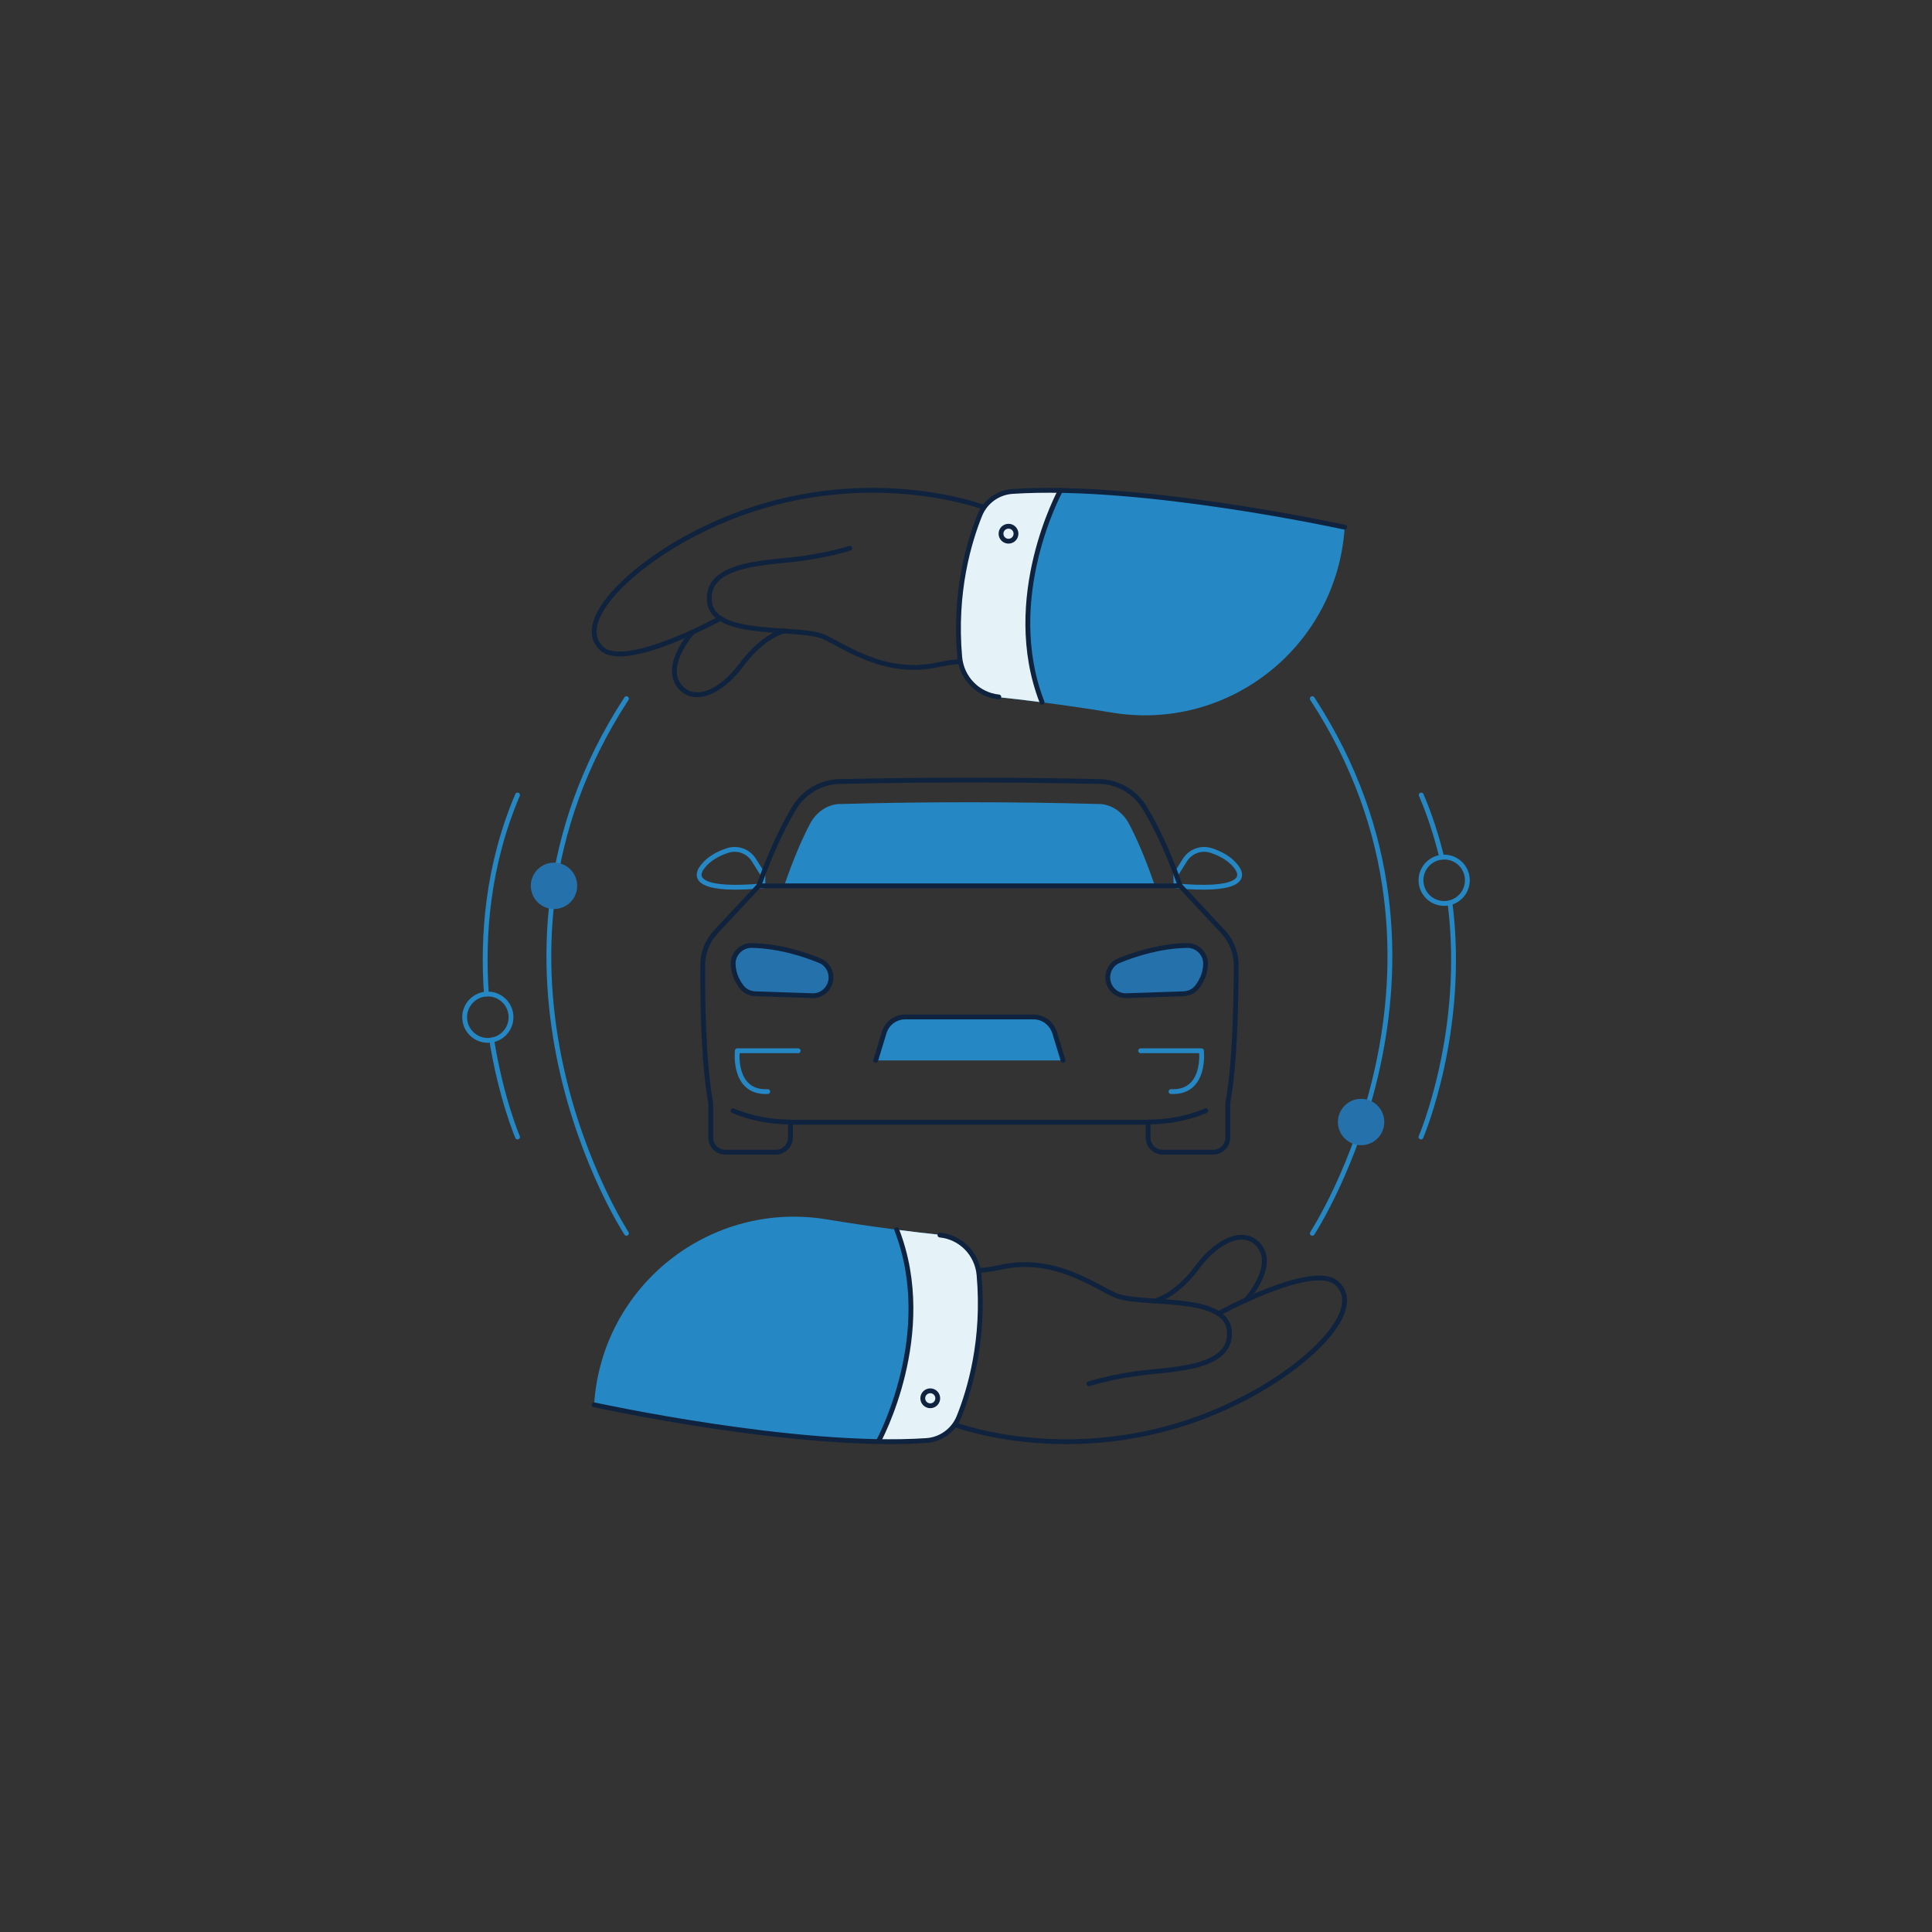 <?xml version="1.0" encoding="utf-8"?>
<!-- Generator: Adobe Illustrator 25.1.0, SVG Export Plug-In . SVG Version: 6.00 Build 0) -->
<svg version="1.1" id="illustration" xmlns="http://www.w3.org/2000/svg" xmlns:xlink="http://www.w3.org/1999/xlink" x="0px" y="0px" viewBox="0 0 800 800" style="enable-background:new 0 0 800 800;" xml:space="preserve">
	<rect x="0" y="0" width="800" height="800" fill="#333333" stroke="none"/>
	<style type="text/css">
		.st0{fill:none;stroke:#2587c4;stroke-width:2;stroke-linecap:round;stroke-linejoin:round;stroke-miterlimit:10;}
		.st1{fill:#2587c4;}
		.st2{fill:#2571ac;}
		.st3{fill:none;stroke:#0f233f;stroke-width:2;stroke-linecap:round;stroke-linejoin:round;stroke-miterlimit:10;}
		.st4{fill:#e5f2f8;}
		.st5{fill:#c2e0f0;}
		.st6{fill:#0f233f;}
		.st7{clip-path:url(#SVGID_2_);}
		.st8{clip-path:url(#SVGID_4_);}
		
		.st9{fill:none;stroke:#2587c4;stroke-width:2;stroke-linecap:round;stroke-linejoin:round;stroke-miterlimit:10;stroke-dasharray:7.79,12.983;}
		.st10{fill:#2571ac;stroke:#0f233f;stroke-width:2;stroke-linecap:round;stroke-linejoin:round;stroke-miterlimit:10;}
		.st11{clip-path:url(#SVGID_6_);}
		.st12{fill:none;stroke:#2571ac;stroke-width:2;stroke-linecap:round;stroke-linejoin:round;stroke-miterlimit:10;}
		.st13{fill:none;stroke:#e5f2f8;stroke-width:2;stroke-linecap:round;stroke-linejoin:round;stroke-miterlimit:10;}
		.st14{fill:none;}
		.st15{fill:#2587c4;stroke:#2587c4;stroke-width:2;stroke-linecap:round;stroke-linejoin:round;stroke-miterlimit:10;}
		.st16{fill:#2587c4;stroke:#0f233f;stroke-width:2;stroke-linecap:round;stroke-linejoin:round;stroke-miterlimit:10;}
		.st17{fill:#F6C445;}
		.st18{fill:none;stroke:#2587c4;stroke-width:2;stroke-linecap:round;stroke-linejoin:round;}
		.st19{clip-path:url(#SVGID_8_);}
		.st20{clip-path:url(#SVGID_10_);fill:#2571ac;}
		.st21{clip-path:url(#SVGID_10_);}
		.st22{fill:none;stroke:#0f233f;stroke-width:2;stroke-linecap:round;stroke-linejoin:round;}
	</style>
	<g>
		<g>
			<g>
				<path class="st0" d="M315.9,362.1l-3.7-5.9c-2.3-3.7-6.8-5.4-11-4c-3.6,1.2-7.6,3.2-10.2,6.6c-4.4,5.5,0,10.3,24.9,8V362.1z" />
				<path class="st0" d="M486.9,362.1l3.7-5.9c2.3-3.7,6.8-5.4,11-4c3.6,1.2,7.6,3.2,10.2,6.6c4.4,5.5,0,10.3-24.9,8V362.1z" />
				<path class="st1" d="M324.9,366.2c3.3-9.5,6.7-17.8,10.3-24.7c2.7-5.3,7.5-8.5,12.7-8.6c0.4,0,0.8,0,1.3,0
				c17.3-0.5,34.9-0.7,52.3-0.7c17.4,0,35,0.2,52.3,0.7c0.4,0,0.8,0,1.2,0c5.2,0.1,10,3.3,12.7,8.6c2.6,5,6.3,13,10.3,24.7H324.9z" />
				<path class="st1" d="M440.2,439.1l-3.5-11.5c-1.2-3.8-4.7-6.5-8.7-6.5h-26.6h-26.6c-4,0-7.5,2.6-8.7,6.5l-3.5,11.5" />
				<path class="st2" d="M344.1,404.7L344.1,404.7c0-3-1.8-5.8-4.6-6.9c-5.8-2.4-16.6-6.1-28.2-6.3c-4.3-0.1-7.9,3.5-7.7,7.8
				c0.1,2.8,0.9,6,3.5,9.4c1.3,1.7,3.4,2.7,5.6,2.8l23.8,0.8C340.6,412.4,344.1,409,344.1,404.7z" />
				<path class="st2" d="M458.7,404.7L458.7,404.7c0-3,1.8-5.8,4.6-6.9c5.8-2.4,16.6-6.1,28.2-6.3c4.3-0.1,7.9,3.5,7.7,7.8
				c-0.1,2.8-0.9,6-3.5,9.4c-1.3,1.7-3.4,2.7-5.6,2.8l-23.8,0.8C462.2,412.4,458.7,409,458.7,404.7z" />
				<path class="st0" d="M330.5,435.1h-25.2c0,0-2,17.6,12.6,16.9" />
				<path class="st3" d="M344.1,404.7L344.1,404.7c0-3-1.8-5.8-4.6-6.9c-5.8-2.4-16.6-6.1-28.2-6.3c-4.3-0.1-7.9,3.5-7.7,7.8
				c0.1,2.8,0.9,6,3.5,9.4c1.3,1.7,3.4,2.7,5.6,2.8l23.8,0.8C340.6,412.4,344.1,409,344.1,404.7z" />
				<path class="st3" d="M327.3,464.6L327.3,464.6c-8,0-16-1.5-23.4-4.5l-0.4-0.2" />
				<path class="st3" d="M508.4,456.8v14.2c0,3.4-2.7,6.1-6.1,6.1h-20.8c-3.4,0-6.1-2.7-6.1-6.1v-6.3H327.3v6.3
				c0,3.4-2.7,6.1-6.1,6.1h-20.8c-3.4,0-6.1-2.7-6.1-6.1v-14.2c-3.2-17.5-3.4-44.3-3.3-57.4c0-5,2-9.8,5.4-13.5l17.8-19.1
				c5.4-15.2,10.6-25.5,14.7-32.3c4-6.6,11.2-10.8,19-10.9c0.3,0,0.7,0,1,0c35-0.8,70.1-0.8,105.1,0c0.4,0,0.7,0,1.1,0
				c7.8,0.1,14.9,4.3,18.9,10.9c4.1,6.7,9.3,17,14.7,32.3l17.8,19.1c3.4,3.7,5.3,8.5,5.4,13.5C511.8,412.5,511.6,439.2,508.4,456.8z
				" />
				<path class="st0" d="M472.3,435.1h25.2c0,0,2,17.6-12.6,16.9" />
				<path class="st3" d="M458.7,404.7L458.7,404.7c0-3,1.8-5.8,4.6-6.9c5.8-2.4,16.6-6.1,28.2-6.3c4.3-0.1,7.9,3.5,7.7,7.8
				c-0.1,2.8-0.9,6-3.5,9.4c-1.3,1.7-3.4,2.7-5.6,2.8l-23.8,0.8C462.2,412.4,458.7,409,458.7,404.7z" />
				<path class="st3" d="M475.5,464.6L475.5,464.6c8,0,16-1.5,23.4-4.5l0.4-0.2" />
				<line class="st3" x1="314.2" y1="366.8" x2="488.6" y2="366.8" />
				<path class="st3" d="M440.2,439.1l-3.5-11.5c-1.2-3.8-4.7-6.5-8.7-6.5h-26.6h-26.6c-4,0-7.5,2.6-8.7,6.5l-3.5,11.5" />
			</g>
			<g>
				<g>
					<path class="st3" d="M298.2,256.1c0,0-39.2,21.5-49,12.5c-11.5-10.5,9.9-32.4,36.7-46.7c63.5-33.9,121.6-11.8,121.6-11.8
					l19.5,1.7" />
					<path class="st3" d="M351.9,227c0,0-9.7,3.2-23.5,4.7s-36.4,2.3-34.6,17.6c1.8,15.2,37.1,9.8,47.3,14.4
					c8.9,4,25.6,16.5,47.6,11.5c8.5-1.9,17.3-1.9,25.7,0.2c0.1,0,0.1,0,0.2,0.1" />
					<path class="st3" d="M286.8,261.7c0,0-12.2,13.5-5.6,22.2c5.9,7.8,17.3,2.9,25.8-8.6c9.2-12.4,17.9-14.1,17.9-14.1" />
					<path class="st1" d="M556.8,218.3c0,0-84-18.4-137.6-14.8c-5.9,0.4-11.1,4.1-13.4,9.6c-4.5,11.1-10.9,32-8.4,59.1
					c0.8,8.7,7.5,15.6,16.2,16.5c11,1.2,27.7,3.2,46.4,6.3C508.7,303.3,553.7,267.6,556.8,218.3L556.8,218.3z" />
					<path class="st4" d="M431.5,290.8c-6.9-0.9-12.9-1.6-17.9-2.1c-8.7-0.9-15.4-7.8-16.2-16.5c-2.5-27,3.9-48,8.4-59
					c2.3-5.5,7.5-9.2,13.4-9.6c6.3-0.4,12.9-0.6,19.9-0.4C439.1,203.1,414.7,247.6,431.5,290.8z" />
					<path class="st3" d="M556.8,218.3c0,0-84-18.4-137.6-14.8c-5.9,0.4-11.1,4.1-13.4,9.6c-4.5,11.1-10.8,32-8.4,59
					c0.8,8.7,7.5,15.6,16.2,16.5" />
					<path class="st3" d="M439.1,203.1c0,0-24.4,44.5-7.6,87.7" />
					<circle class="st3" cx="417.6" cy="221" r="3.1" />
				</g>
				<g>
					<path class="st3" d="M504.6,543.9c0,0,39.2-21.5,49-12.5c11.5,10.5-9.9,32.4-36.7,46.7c-63.5,33.9-121.6,11.8-121.6,11.8
					l-19.5-1.7" />
					<path class="st3" d="M450.9,573c0,0,9.7-3.2,23.5-4.7c13.8-1.5,36.4-2.3,34.6-17.6c-1.8-15.2-37.1-9.8-47.3-14.4
					c-8.9-4-25.6-16.5-47.6-11.5c-8.5,1.9-17.3,1.9-25.7-0.2c-0.1,0-0.1,0-0.2-0.1" />
					<path class="st3" d="M516,538.3c0,0,12.2-13.5,5.6-22.2c-5.9-7.8-17.3-2.9-25.8,8.6c-9.2,12.4-17.9,14.1-17.9,14.1" />
					<path class="st1" d="M246,581.7c0,0,84,18.4,137.6,14.8c5.9-0.4,11.1-4.1,13.4-9.6c4.5-11.1,10.9-32,8.4-59.1
					c-0.8-8.7-7.5-15.6-16.2-16.5c-11-1.2-27.7-3.2-46.4-6.3C294.1,496.7,249.1,532.4,246,581.7L246,581.7z" />
					<path class="st4" d="M371.3,509.2c6.9,0.9,12.9,1.6,17.9,2.1c8.7,0.9,15.4,7.8,16.2,16.5c2.5,27-3.9,48-8.4,59
					c-2.3,5.5-7.5,9.2-13.4,9.6c-6.3,0.4-12.9,0.6-19.9,0.4C363.7,596.9,388.1,552.4,371.3,509.2z" />
					<path class="st3" d="M246,581.7c0,0,84,18.4,137.6,14.8c5.9-0.4,11.1-4.1,13.4-9.6c4.5-11.1,10.8-32,8.4-59
					c-0.8-8.7-7.5-15.6-16.2-16.5" />
					<path class="st3" d="M363.7,596.9c0,0,24.4-44.5,7.6-87.7" />
					<circle class="st3" cx="385.2" cy="579" r="3.1" />
				</g>
			</g>
		</g>
		<g>
			<g>
				<path class="st0" d="M259.4,510.7c0,0-72.3-110.6,0-221.4" />
				<path class="st0" d="M201.4,411.6c-1.7-24.2,0.5-53.3,12.9-82.4" />
				<path class="st0" d="M214.3,470.8c0,0-6.8-15.9-10.7-40.2" />
			</g>
			<g>
				<path class="st0" d="M543.4,510.7c0,0,72.3-110.6,0-221.4" />
				<path class="st0" d="M597,355c-2.1-8.5-4.8-17.2-8.5-25.8" />
				<path class="st0" d="M600.4,373.8c6.8,53.2-12,97-12,97" />
			</g>
		</g>
		<circle class="st2" cx="229.4" cy="366.8" r="9.6" />
		<circle class="st0" cx="202" cy="421.2" r="9.6" />
		<circle class="st0" cx="598" cy="364.5" r="9.6" />
		<circle class="st2" cx="563.6" cy="464.6" r="9.6" />
	</g>
</svg>
